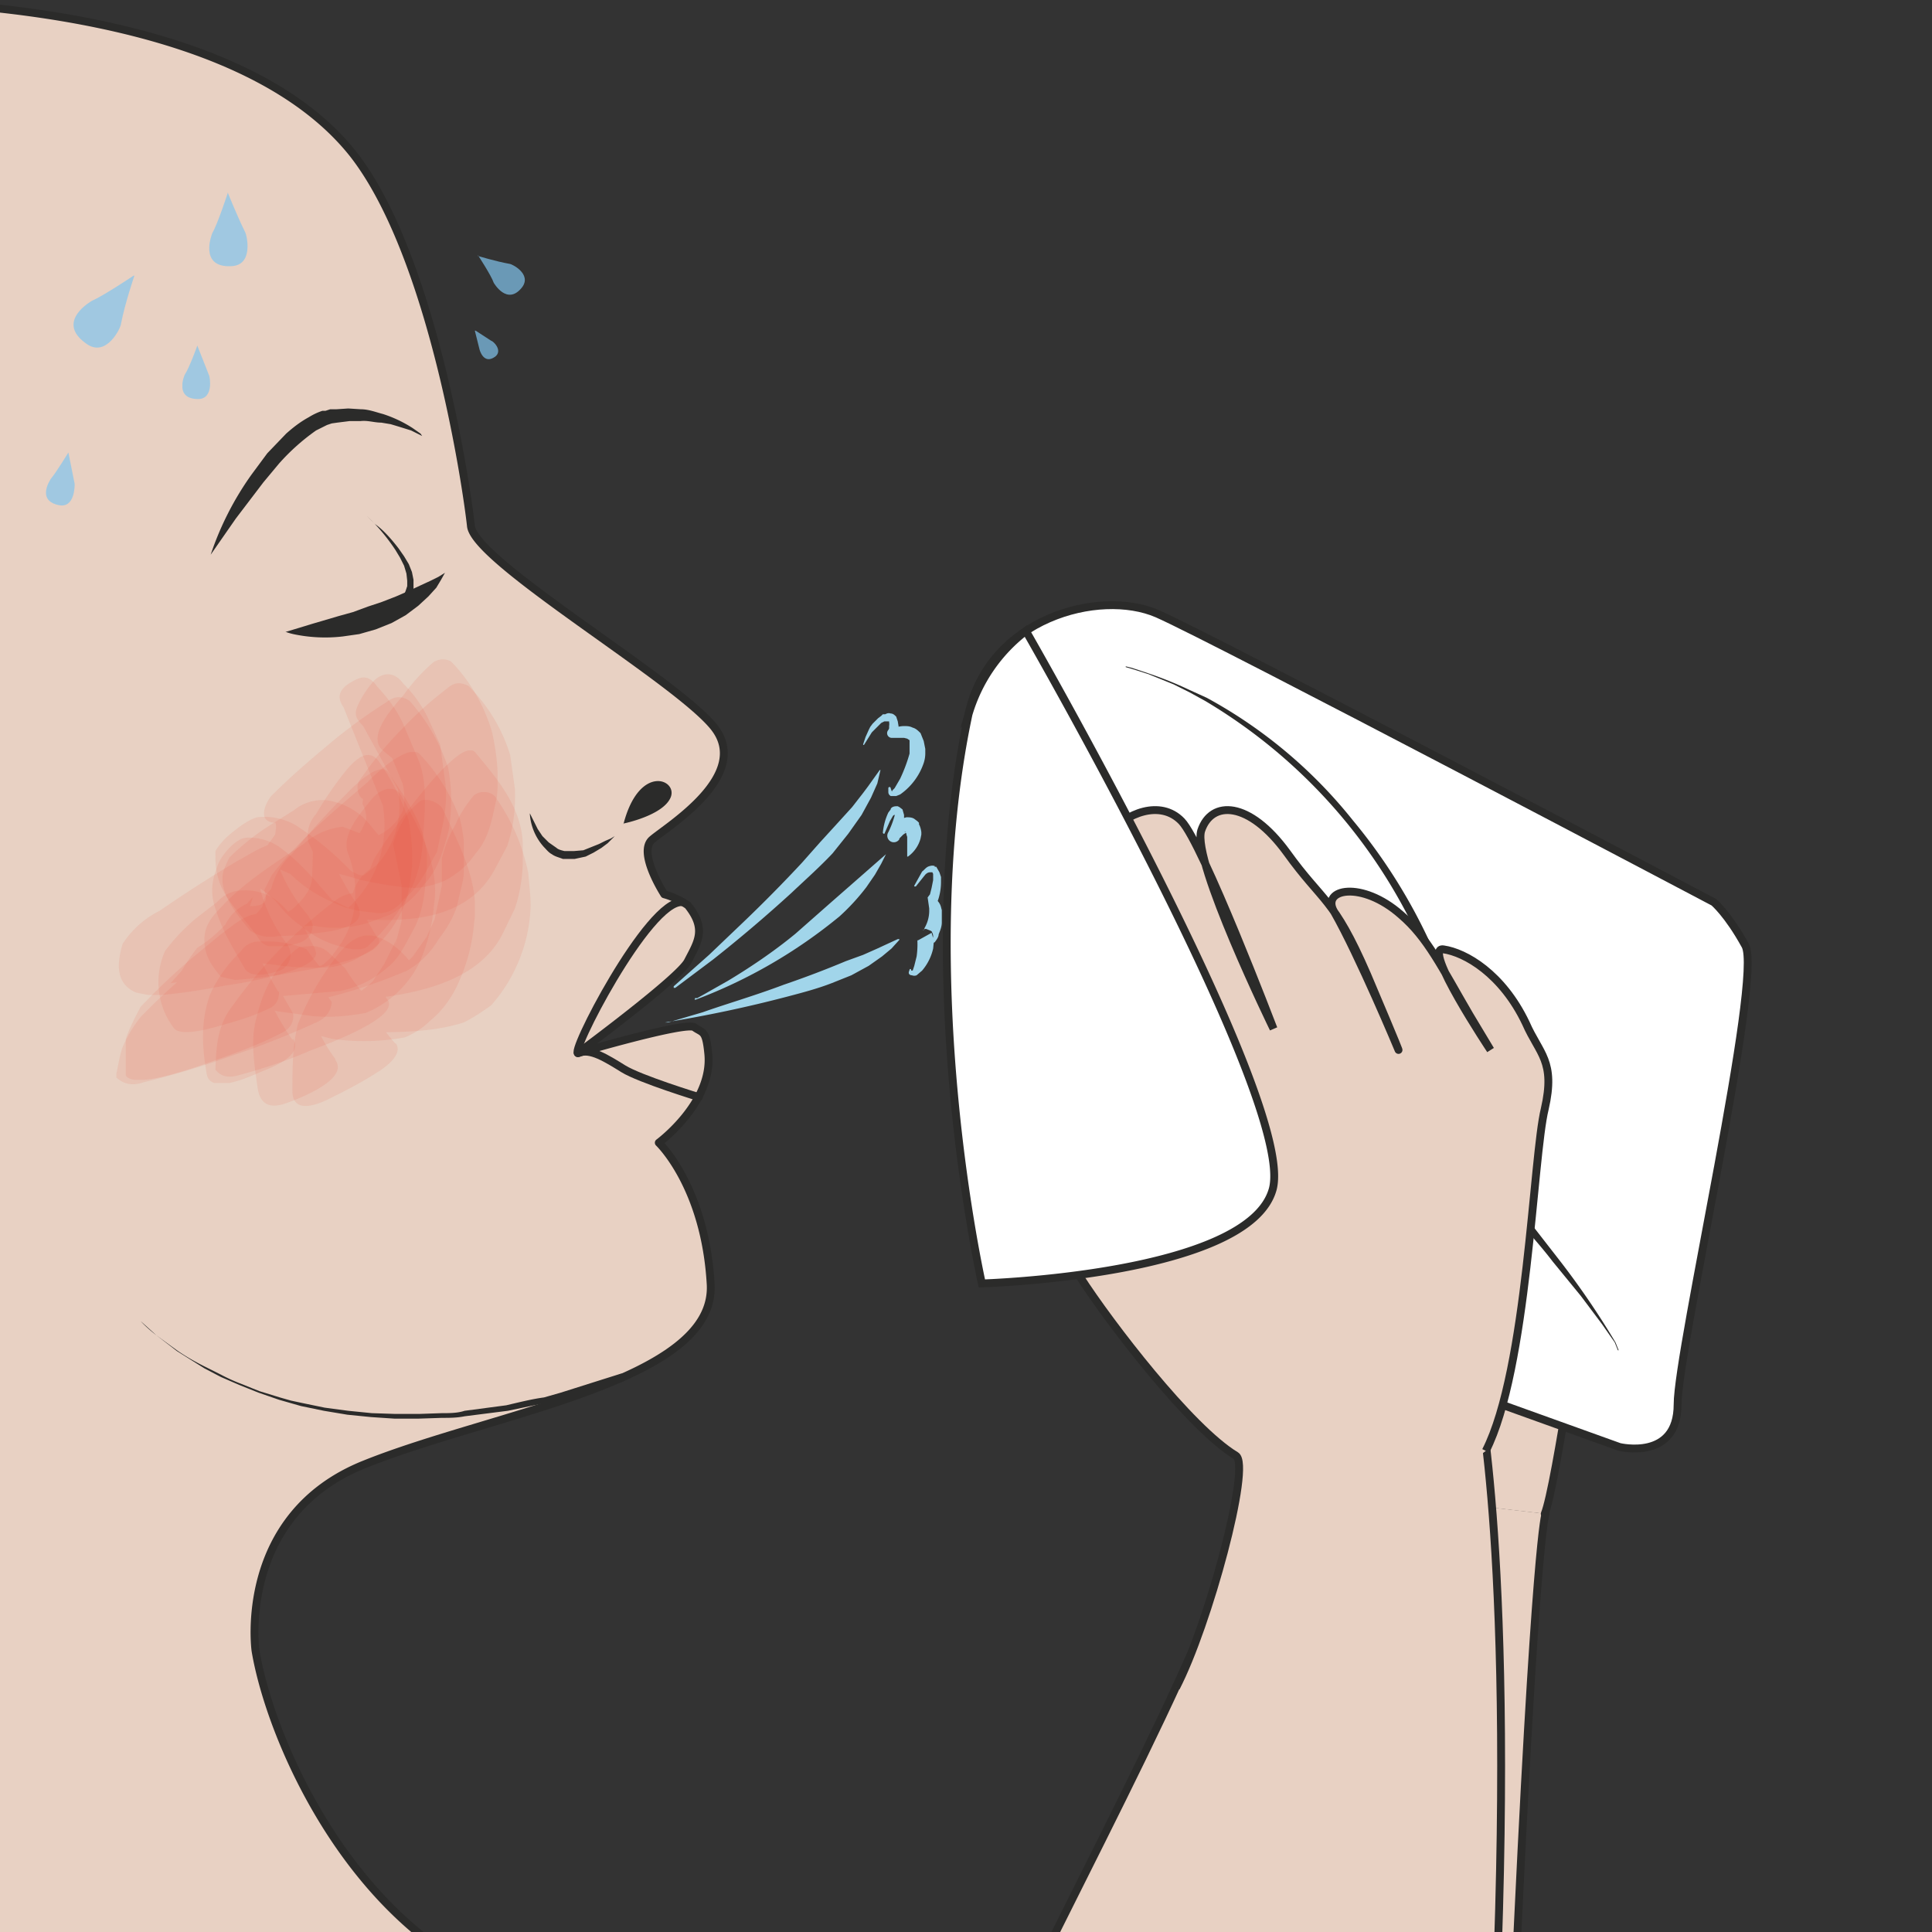 <svg xmlns="http://www.w3.org/2000/svg" viewBox="0 0 307.2 307.2"><rect x="0" y="0" width="307.2" height="307.2" fill="#333333" stroke="none"/><defs><clipPath id="l"><path d="M26 158.8h39.5v-37.7H26V159z"/></clipPath><clipPath id="a"><path d="M0 245.7h245.7V0H0v245.7z"/></clipPath><clipPath id="c"><path d="M0 245.7h245.7V0H0v245.7z"/></clipPath><clipPath id="d"><path d="M15.8 147.9h38.5v-39.5H16v39.5z"/></clipPath><clipPath id="e"><path d="M15.1 157.2h42.3v-38H15v38z"/></clipPath><clipPath id="f"><path d="M14.8 150.1H59v-42.3H14.8v42.3z"/></clipPath><clipPath id="g"><path d="M37.2 145h30.3v-40H37.2v40z"/></clipPath><clipPath id="h"><path d="M27.4 150.3h39.1v-41.5H27.4v41.5z"/></clipPath><clipPath id="i"><path d="M27.4 160.1h29.4v-34.7H27.4V160z"/></clipPath><clipPath id="j"><path d="M20.1 149.8h32.4v-35.5H20v35.4z"/></clipPath><clipPath id="k"><path d="M32.2 144h28.2v-38.9H32.2v39z"/></clipPath><clipPath id="b"><path d="M0 245.7h245.7V0H0v245.7z"/></clipPath><clipPath id="m"><path d="M25.7 145.4h29.7V108H25.7v37.5z"/></clipPath><clipPath id="n"><path d="M28.3 161.9h35v-35.3h-35v35.3z"/></clipPath><clipPath id="o"><path d="M27 159.6h27v-37.9H27v37.9z"/></clipPath><clipPath id="p"><path d="M5.8 188.2h3.7v-6.8H5.8v6.8z"/></clipPath><clipPath id="q"><path d="M9.3 210.7h7.8v-9.2H9.3v9.2z"/></clipPath><clipPath id="r"><path d="M23.2 201.8h3.6V195h-3.6v6.8z"/></clipPath><clipPath id="s"><path d="M26.6 221.3h4.9v-9.4h-4.9v9.4z"/></clipPath><clipPath id="t"><path d="M60.8 213.3h6v-5h-6v5z"/></clipPath><clipPath id="u"><path d="M60.4 203.7h3V200h-3v3.6z"/></clipPath><clipPath id="v"><path d="M0 245.7h245.7V0H0v245.7z"/></clipPath></defs><g clip-path="url(#a)" transform="matrix(1.25 0 0 -1.25 0 307.2)"><path stroke-linejoin="round" d="M164 57V40c4.3-18.2-17.6-42.6-13.4-61 0 0 39.3-44.8 42 11.6 2.7 60 4 62.6 4 62.6" stroke="#2b2b2a" stroke-linecap="round" stroke-miterlimit="10" fill="#e8d1c3"/><path stroke-linejoin="round" d="M196.5 53.2c1.4 3.4 5.2 29.9 5.2 29.9l1 10.3-3 38.8-6.2 4.3s1.4 12.7-5.4 1.4c0 0-3.6 4.1-6 3.4-2.5-.8-4.2 9.6-3.7 3.2 0 0-3.3 9.3-7.8 4.4-3-3.2 5-36 5-36l-7.6 27s-4.8 6.8-6.8 5.7c-2-1.2-3-2.5-2.8-6 .2-3.4 5.1-19.1 5.8-22.7.8-3.6.7-10.7 3-12.9 0 0 2.8-4 .5-9.1-.3-.7-2.5-1.6-2.5-1.6s-6 6.7-4.4 14.5c.2 1.3-.4 15.1-3.4 14-2.2-.9-3.7-8-5.7-10s-1.5-8.9-.7-11c1-2.2 1.2-2.9 2-11.6.6-8.8 3.1-12.4 4.8-20.4 1.7-8 6.1-11.8 6.1-11.8M178.4 144.5l5.4-30.1M189 145.5l2.1-33" stroke="#2b2b2a" stroke-linecap="round" stroke-miterlimit="10" fill="#e8d1c3"/></g><g clip-path="url(#b)" transform="matrix(1.25 0 0 -1.25 0 307.2)"><path stroke-linejoin="round" d="M-2.8-3.7l-13.7 249.4c14.9-.3 47.9-2.5 61.4-19.5 10.2-13 14.5-42.7 15-47.3.3-4.5 26-19.5 30.9-25.6S85 140.7 83 139c-2-1.6 1.5-7 1.5-7a10 10 0 003-1.4c2.4-3 1.3-4.6 0-7.1-1-2.1-14-11.7-14-11.7s13.6 4 14.8 3.3c1.1-.8 1.5-.3 1.8-3.4.6-6.2-6.3-11.3-6.3-11.3s5.9-5.6 6.6-18c.7-12.4-27.6-16.3-44-22.9C30.1 53 32.5 35.8 32.5 35.8c2.2-13.2 16-44.2 44.3-45" stroke="#2b2b2a" stroke-linecap="round" stroke-miterlimit="10" fill="#e8d1c3"/><path d="M67.4 142.3l1-2 .6-.9.8-.8 1-.7c.2-.2.6-.3 1-.4H73l1.2.1 1 .4 1 .4.8.4.7.3.5.3-.4-.4-.5-.5-.8-.6-1-.6-1-.5-1.4-.3h-1.5c-.5.2-1 .3-1.4.6-.4.2-.7.6-1 .9a7 7 0 00-1.8 4.2M79.3 141s5 1 6 3.3-4 4.4-6-3.4" fill="#2b2b2a"/><path stroke-linejoin="round" d="M88.9 106.2s-7.5 2.3-9.6 3.6c-2.1 1.3-4.3 2.7-5.7 2-1.5-.7 8.9 19.6 13.2 19.2" stroke="#2b2b2a" stroke-linecap="round" stroke-miterlimit="10" fill="none"/><path d="M26.8 175.2a38.7 38.7 0 005.2 10.2l2 2.7 2.4 2.5c.9.8 1.8 1.5 2.9 2.1a8 8 0 001.7.8h.4l.6.2h.8l1.5.1 1.6-.1c1 0 2-.4 2.8-.6a16 16 0 003.8-1.8l1-.7.2-.3-1.4.7-1.6.5-1 .3-1.2.2c-.9 0-1.7.3-2.6.2h-1.4l-1.6-.2-.7-.1-.6-.2-1.4-.7a27.3 27.3 0 01-4.7-4.2l-2-2.4-3.5-4.6-3.2-4.6M36.4 165.4l1 .3 2.3.7 3.4 1 1.8.5 1.9.7 1.8.6 1.8.7 1.6.7 1.5.7 1.3.6 1 .5.8.5-.5-.9-.6-1-1-1.1-1.3-1.2-1.6-1.2-1.8-1-2-.8-2.1-.6-2.1-.3a19.4 19.4 0 00-6.3.3 7 7 0 00-1 .3" fill="#2b2b2a"/><path d="M46.3 180.5l.4-.4 1-1c1-.7 2-1.8 3-3.1l.7-1 .6-1 .4-1 .2-1v-1-.6l-.2-.6a.5.5 0 10-1 .3l.2.5.2.6v.7l-.1.9-.3 1-.5 1-.6 1a24.8 24.8 0 01-3.6 4.3l-.4.4M17.9 77.7l2-1.8 2.6-1.9c1-.7 2.2-1.4 3.6-2.1l2-1a22 22 0 012.4-1.1l2.5-1 2.6-.8 1.4-.4 1.4-.3 2.9-.6 3-.4 3-.3 3-.1h3l2.9.1c1 0 2 0 2.9.3l5.3.7c1.7.4 3.3.8 4.8 1l2.1.6 1.9.6a4494.2 4494.2 0 005.7 1.8.5.5 0 10.3-1l-2.7-.8-3-1-2-.5-2.1-.4-4.8-1-5.5-.7c-1-.2-1.9-.2-2.9-.2l-3-.1h-3l-3 .2-3 .3-3 .5-2.9.6-1.4.4-1.4.4-2.6.9-2.5 1-2.3 1-2.1 1.1-3.5 2.2-2.6 2c-1.3 1-2 1.8-2 1.8" fill="#2b2b2a"/></g><g clip-path="url(#c)" transform="matrix(1.25 0 0 -1.25 0 307.2)"><path d="M88.4 118.8H88.7l.9.5 3 1.7c2.5 1.5 5.7 3.6 8.6 6l4.2 3.7a9429.7 9429.7 0 017.3 6.4l-.6-1.2-.8-1.4-1.1-1.6a27.5 27.5 0 00-3.4-3.7 64.7 64.7 0 00-18.3-10.6h-.1s-.1 0 0 .1M84.7 115.7h.3l1 .3 3.4 1c2.8 1 6.6 2.1 10.3 3.5a125.3 125.3 0 017.9 3l2.2.8 1.8.8a1264.6 1264.6 0 002.6 1.2h.2v-.1l-1-1.1-1.2-1-1.7-1.2-2.2-1.2-2.5-1c-1.8-.7-3.7-1.2-5.6-1.7a164.1 164.1 0 00-15.6-3.3zM85.7 120.3l4.5 4 4.4 4.2a184.4 184.4 0 017.4 7.5l2.3 2.6 2.1 2.3 2 2.2 1.4 1.8.6.8.5.7 1 1.4h.1l-.4-1.7-.8-1.8-1.2-2.2-1.7-2.4-2-2.5c-1.6-1.7-3.4-3.3-5.2-5a182.7 182.7 0 00-10-8.5l-4.8-3.6h-.2v.1" fill="#a1d5ea"/><path d="M109.8 151.1l.3.9.4.9.2.4.3.4.3.3.4.4.4.3.2.2h.3c.2.1.4.2.7.1.3 0 .5-.2.7-.4l.1-.3.1-.3.1-.6v-.6c0-.3-.2-.5-.3-.7l-.6 1c.5.1 1 .3 1.6.3.4 0 .7 0 1.1-.2.4-.1.7-.4 1-.7l.4-1 .2-1v-.4a4 4 0 00-.2-1.4 8 8 0 00-3-4l-.5-.2h-.7c-.3.2-.3.4-.3.6v.4a.1.1 0 00.3 0l.1-.3c0-.1.2-.1.1 0l.3.3.7 1.2a20.1 20.1 0 011.2 3.2v.3s0 .2 0 0v1.4l-.3.2-.4.1h-1.5a.6.6 0 00-.5 1l.1.2v.3a1.5 1.5 0 010 .5v.1h-.3-.2-.1l-.4-.2-.3-.3-.3-.3-.3-.3-.3-.3-.5-.8-.5-.8h-.1v.1M112.3 139.8a7.7 7.7 0 00.7 2.6l.3.4c0 .2.3.4.7.4h.2l.2-.1.4-.3.2-.7v-1l-.5-1.8-1.4.7.6.8c.2.3.5.6.9.8l.7.2c.3 0 .7 0 1-.2l.4-.3.2-.2v-.2l.1-.2a3.2 3.2 0 00.2-.8v-.3l-.1-.5a4.2 4.2 0 00-1.6-2.3h-.1v2.5l-.1.3v.1l-.1.2-.1.1v-.1h.2l.1-.1c.1 0 0 0 0 0h-.2l-.3-.2-.5-.5v-.1a.8.8 0 00-1.4.9 11.6 11.6 0 01.8 2.1v.2h.1c-.2 0 0 0 0 0 .1 0 0 0 0 0l-.3-.2-.4-.7-.7-1.6h-.1M116.3 133.1l1 1.8c.3.2.5.6 1 .7a1 1 0 00.6 0v-.1h.2l.4-.7.2-.6v-.5a7.3 7.3 0 00-.3-2.2l-.2-.6c-.1-.2-.3-.5-.7-.6l-.2 1.3a1.4 1.4 0 001.1-.6c.3-.4.3-.7.4-1v-1.6c0-.5-.2-1-.4-1.5 0-.3-.2-.6-.5-1-.1 0-.4-.4-1-.4-.2 0-.6 0-.8.2l-.4.4 1.8 1 .3-1-.1-1a6.5 6.5 0 00-1.4-2.8l-.7-.6a.8.8 0 00-.6 0c-.3 0-.4.2-.4.3v.1l.1.3a.1.1 0 00.2 0v-.3.2h.2l.2.6.3 1.2a11 11 0 01.1 1.9v.2a1 1 0 111.9.9l-.1.2-.2.1-.5.2c-.3 0-.4-.2-.4-.2s.2.1.2.3a4.4 4.4 0 01.6 2.1v.4l-.2 1.4.3.4.2.8.2 1v.8l-.1.2h-.2c-.2 0-.4 0-.7-.3l-1.2-1.5h-.2v.1" fill="#a1d5ea"/><g opacity=".1" clip-path="url(#d)"><path d="M37.3 116.8c-1.6 2.9-3.3 5.3-4.3 8.6l.2-1.2v1.6l-.9-1.6 1.3 2.2-10.4-9.4 8.7 7-11.3-7.8 15.6 4.3-13.6-2.6 20.7 1.8c2.3.5 4.3 1.5 6 3 1.5 1.1 2.5 3.4 3.4 5 1.3 2.5 1.4 5.2 1.6 8 .3 4.5-2.5 8.2-4.9 11.8-1.2 1.8-5.4-2.8-5.5-2.9-2.3-2.3-4.6-4.8-6.7-7.4a8.8 8.8 0 01-2.7-4.5c-.6-.6-1-1.3-1.1-2.2-.6-.9-1.4-1.6-2.3-2.1a14 14 0 00-5.2-3.8c-1-1.3-2.2-2.4-3.5-3.3l20.5 1.6-2.3 1.9.8-1c-3 3.5-2.8 3.3-7.2 5.4-2.2 1.1-4.3-1-6-2.2l-4-3.3c-2.2-1.9-4.3-3.9-6.3-6-.7-1.3-1.3-2.5-1.8-3.8-.4-1.3-.2-3.3-.2-4.5 0-3 11.4 1.5 11.5 1.5 2.8 1 5.6 2 8.3 3.4 1.1.5 1.7 1.3 1.6 2.5" fill="#e74129"/></g><g opacity=".1" clip-path="url(#e)"><path d="M40.1 125c-1.8 3.6-3.8 7-4 11.2v-1.3c0 .5.2.9.3 1.3l-1.2-1.7.7.8-13.3-9 11 6.6-13.8-7 10 4.3L21 127l18.9 1c2.5-.5 5-.3 7.3.5l2.4.9a13 13 0 014.3 3.8c1.9 2 2.5 4.4 3.2 7 .4 2.7.4 5.3-.1 7.9a24 24 0 01-4.9 8.5c-1 .7-2 .6-3-.2a67 67 0 01-7.6-5.6c-2.4-2-4.7-4-7-6.3-.8-1-1.8-3.3.5-3.4h.7l-1 .6c.6-.7.4-1.3.3-2.1l.6 1-1.2-2 .6 1-1.8-2.5.7 1c-3.4-3.2-7.7-5.1-11.7-7.4l21.4 1c-2.4 3.7-2.6 3.7-6.4 6.4-2 1.5-5.3-1-6.9-1.8-3.4-2-6.8-4.2-10-6.4a12 12 0 01-4.7-4.2c-.7-2.4-1-5 1.7-6.2l2-.4c3.2.2 6.3.7 9.4 1.3.2 0 12.8 1.8 11.4 4.5" fill="#e74129"/></g><g opacity=".1" clip-path="url(#f)"><path d="M42.2 118.3a54.3 54.3 0 00-3.2 4.9c-.7 1.2-1.3 2.6-1.6 4v-1.3c-.2 1 0 2 .4 3l-4.5-5.1 4.2 4L24 116.3l11.1 8.5-14.6-9.8 19.2 6.1-17-4.2a67 67 0 0129.1 5.4c1.7 1 3 2.3 4 4 1 1.3 1.8 2.6 2.3 4.1l.8 3.4a20 20 0 01-.4 7.8c-1.1 3-2.8 5.8-5 8.1-1.4 2-6.7-3.3-6.7-3.4-4.2-3.6-8.8-7.4-12.2-11.8l-1-2c.6-1.4 0-2-1.8-2l.4 1.2-.8-.9a5.4 5.4 0 01-2.7-2.6c-1-1.1-2.3-2.2-3.6-3a24 24 0 01-2.3-3.5l.7 1-1.8-2 25.8 3.3a22.3 22.3 0 00-3.5 4c-1.6 2-3 2.4-5.3 3.1l-1.2.3c-2.3-.6-4.3-1.8-6-3.4l-5.2-4.1c-3-2.3-5.8-4.8-8.4-7.5-.9-1.1-1.6-2.3-2.2-3.6-.5-1.1-.7-3-1-4 1-1 2.2-1.2 3.6-.7 3.7.9 7.4 2 11 3.3 3.6 1.2 7.2 2.6 10.7 4.2 1.3.5 2.1 1.4 2.2 2.7" fill="#e74129"/></g><g opacity=".1" clip-path="url(#g)"><path d="M50.3 113c-1.3 1.5-2.5 3.1-3.5 4.8l.5-1c-.7 1.3-1.1 2.8-1.3 4.2v-1.2l.8 3.5-5.2-8.3 5.3 4.6-6.3-2.4 1.2-1-.8.8 1.1-1.7a7.2 7.2 0 014.5-.9c4.2.1 8.3 0 12.4 1.3 1.2.6 2.4 1.4 3.5 2.2a20.1 20.1 0 015 12.6c0 1.5-.2 2.8-.3 4.2-.7 3.4-2 6.5-4 9.4-.5 1-2 1.2-2.9.5-1-1.2-1.8-2.4-2.4-3.8-.8-1.3-1.3-2.7-1.7-4.2v-4.8 1.3l-1.1-5.1.4 1.3L54 126l.7 1.2-2.2-3.1 1 1a166.3 166.3 0 01-3.3-3.4l-3-2 1.3.7c-1.7-.8-3-1.3-4.3-2.7l14 .3-4.4 3 .6-.8c-1.7 2.5-3 4.9-5.9 6.2-2.7 1.2-4.5-.7-6-2.7a35 35 0 01-4.6-8.2c-.7-2.8-.7-5.6-.7-8.5 0-3 3.1-1.8 4.7-1 2 1 4 2 6 3.3.7.4 3.6 2.3 2.4 3.8" fill="#e74129"/></g><g opacity=".1" clip-path="url(#h)"><path d="M49.3 118.6c-2.2 3-4.2 5.5-5.2 9.1 0-.4.2-.8.3-1.1v1.7l-.7-1.7.6 1.3-9.4-10.2a256 256 0 019.2 8.4l-12.7-9.4 7.3 1.8-3.5-.7c7.2 1 24.1-.4 28.8 9.3l1.5 3.1c.8 2.4 1.1 4.9 1 7.4.2 5-3 8.8-6 12.4-2 2.7-12.2-12-13-13.7l-1-2.4 1 1.6a5.8 5.8 0 01-2.7-3.6c-.6-.9-1.3-1.6-2.3-2-.8-1.3-1.8-2.5-3-3.4l-1.8-1.3c-.8-1.5-1.9-2.8-3.2-4L55 124a19.1 19.1 0 00-3.5 4.5c-.9 1.2-2 2.1-3.3 2.7-1.8 1.2-3.6 1.3-5.3.2A62.5 62.5 0 0129 117c-1.4-2.3-1.5-4.7-1.6-7.3.7-.9 1.7-1.1 3-.7 3 .8 6 1.8 8.8 3 .3.2 11.9 4.1 10.1 6.6" fill="#e74129"/></g><g opacity=".1" clip-path="url(#i)"><path d="M39.3 129.2a21.9 21.9 0 00-4.7 9l.1-.9V138.6l.3.6-5.3-4.4 2.7 1.2-1.3-.4 3 .3-1.3-.1 3-.5-1 .2 3-1.3-1 .5c1.8-1.8 3.9-3.1 6.2-4 1.7-.8 3.3-.9 5.2-1.1 1.3 0 2.3.6 3.2 1.8 1.9 1.5 3 3.9 4.2 6l.8 3.8c.3 1.6.5 3.6.2 5.3L56 151l-1.5 3.3c-.8 1.7-1.9 3.2-3.2 4.5-1 1.4-2.4 1.6-3.7.4a13 13 0 01-2-3c-.6-1.2-.4-1.8.6-2.8l4.4-8a11.3 11.3 0 00-2.6-9.6l-2.1-1.7H48l-3.7.6 2.5-.8-2.6 1.3.8-.6a38.4 38.4 0 01-7.4 6.2 8 8 0 01-4.9 1c-1-.3-2-1-3-1.8-.9-.7-1.7-1.5-2.3-2.5 0-1.4 0-2.2.4-3.6.8-2.8 3.7-5.3 5.2-7.7 1-1.5 3.7-.8 5-.4 1.4.4 2.4 2 1.3 3.3" fill="#e74129"/></g><g opacity=".1" clip-path="url(#j)"><path d="M35.4 119.6a87.6 87.6 0 00-3.6 6.8l.3-1c-.5 1.7-.8 3-.5 4.8l-1.8-3.2 2.1 2.7-6.5-6.4 6 4.7-7.3-4.8 7 2.2-5-1 3.3-.3-2.2.2c2.4-.5 4.8-1 7.2-1.2 2.5-.4 4.9-.5 7.4-.4 1.2.1 2.3.5 3.4 1l2.2 1.3c1.5 1.3 2.7 2.8 3.5 4.5 1.1 1.7 1.7 5.9 1.5 8 0 1.3-.2 2.6-.4 3.9a28.8 28.8 0 01-3.6 7.2c-1.4 2.3-3.2.6-4.5-1a45.3 45.3 0 01-3.7-5.4c-.9-1-1.2-2.2-1-3.5l1-2.2c0 .3-.2.7-.4 1l-.1-3.2c0-2-1.7-3.5-3-4.6l1 .7-2.7-1.6 1.2.6-4.1-1.5 10.2-1.7-5 2.5 1-.7-2.2 2.4a6.6 6.6 0 01-5.2 2.1c-1.3 0-2.4-.5-3.3-1.5L25 129a25.2 25.2 0 01-4-4.2 9.7 9.7 0 011.1-9.8c1-1.4 6.2.4 7 .6 1.8.5 3.6 1.1 5.4 2 .8.5 1 1.2 1 2.1" fill="#e74129"/></g><g opacity=".1" clip-path="url(#k)"><path d="M42.7 111a19.8 19.8 0 00-3.1 6c-.5 1.6 0 3.3.4 4.9l-4-5.9 6 4.6-6.7-1.9a9.6 9.6 0 013.8-4.3l3.2-.8a29 29 0 019.2.2c1.2.5 2.3 1.2 3.2 2.1 1.6 1.3 2.8 3 3.6 4.8 1.1 2.4 1.8 5 2 7.6.8 5.2-2 10.2-4 14.6-.5.8-2 1.4-2.8 1a8.3 8.3 0 01-2.2-2.5c-.6-1-1-2-1.3-3l1.1-5.3v-4.6l.2 1-1-3.9c0 .4.2.7.3 1l-1.9-3.8.6 1-2.5-3.8.7 1a14.3 14.3 0 00-5.3-3.2l2 .3-1.7-.2 7.1-.8-2.2 1 .8-.8a26.5 26.5 0 00-4.3 5.3l-2 1.9c-.7.7-1.6 1-2.6.9l-1.2-.1c-1-.7-1.8-1.5-2.5-2.5-1.6-2-2.4-4.1-3-6.6-.8-2.8-.2-6.2.2-9 .4-2.3 2-2.4 3.8-1.7 1.4.5 8 3 6 5.5" fill="#e74129"/></g><g opacity=".1" clip-path="url(#l)"><path d="M48 126.5c-1.9 3.2-3.7 6.2-4.7 9.8l.1-1.2c-.2 1.1 0 2.1.5 3l-3.5-3.9.8.7-8.2-6 9.4 6.1-11.5-6.5 8.7 3.8-7.5-3 4.7 1-3.2-.5h4.8-3c7.7-.3 22.3-4.3 27.5 5.3l1.6 3c.8 2.3 1.1 4.7 1 7.3l-.6 4.3c-1 3.3-2.8 6.3-5.3 8.8-1 .5-1.8.5-2.7-.3-2.1-1.6-4-3.3-5.8-5.2a46.2 46.2 0 01-5-6c-.8-.9-.8-1.8-.2-2.7l1.5-1-1.1 1.9-.2-1.7c.4-.7.6-1.6.4-2.5l.4 1.1-1-2.1.6 1-1.7-2.7.7 1a30.2 30.2 0 00-8.6-6l16.6-1.2c-1.6 1-2.8 2.5-3.6 4.2-1.8 2.8-3.2 3.1-6.3 4.3a9 9 0 01-5-2.2c-3.6-2.4-7.8-5-10.8-8.4-1-1-1.8-2.2-1.8-3.7 0-2.1.8-3.2 2.1-4.8l1.8-.4c2.8.2 5.5.6 8.2 1.1.1 0 11.5 1.8 10 4.3" fill="#e74129"/></g><g opacity=".1" clip-path="url(#m)"><path d="M37.2 113.5a29.8 29.8 0 00-2.2 3.6c-.6 1.4-.9 2.8-1 4.3v-1.2c0 1.2.2 2.4.7 3.5l-2.3-3.7 2.4 3.2-3.2-3.8 2.3 2.1-3.4-2.4h1l-1 .4c1.5-1.2 3-2 4.9-2.4l4.4-.6c2.4-.2 4.4 0 6.7.4a13.2 13.2 0 016.9 6.5c1 2.3 1.6 4.7 1.8 7.2.8 5-1.8 9.6-4 13.7-1 2-3 1-4-.3-1.3-1.6-3.7-4.3-3-6.6a14 14 0 00.9-6.9c-.2-1.7-.8-3.3-1.7-4.7a281.8 281.8 0 00-1.7-2.4l.8 1c-.7-.8-1.5-1.4-2.3-2.1l.9.8c-1.8-1-3.5-1.6-5.5-2.1l9.2-.9-2.3.8.8-.8A29 29 0 0039 125c-1.9.8-3.8 1.1-6 1-1 0-1.8-.4-2.4-1.3a17.1 17.1 0 01-3.9-5.5c-1.2-3.4-1-6.6-.4-10.1.5-2.6 5.4-.3 6.4.1 1 .5 6 2 4.6 4.4" fill="#e74129"/></g><g opacity=".1" clip-path="url(#n)"><path d="M45.3 130.9a34.3 34.3 0 00-4.2 8.7l.3-1-.2 1.7-.5-1.3 1 2-8.1-6.1 4.6 2.5-5.5-2.5 4 1.3-2.3-.5 4.3.3h-2.2a6219.7 6219.7 0 012.4-.2l7.1-2c2.3-.5 4.6-.9 6.8-1 1.3.1 2.5.4 3.7.9 1.6.8 3 2 4 3.5 1.8 2 2.1 4.6 2.7 7.1.3 2.8 0 5.6-.6 8.3-1 3.4-2.7 6.4-5.2 9-.7.4-1.5.4-2.3-.1a24 24 0 01-3.8-4.2c-1-1.2-4.8-5.1-2.6-7l1.2-1a263.4 263.4 0 011.3-3.2c.3-1.3.3-2.5 0-3.8l.4 1-1.3-2.5.5 1c-.7-1-1.6-1.8-2.7-2.3l1 .4c-2-.9-4-1.3-6.3-1.1l8.4-2.1-2.7 2.1.9-.8-2.3 2.8a8.5 8.5 0 01-5.9 3.2c-1.4 0-2.7-.4-3.8-1.3l-3.2-2a31.2 31.2 0 01-5-4c-.8-1.6-1.2-2.4-.7-4.1.6-2 2-3.6 3.3-5.2 1-.7 2.3-1 3.6-.7 2.3 0 4.5.3 6.7.6 1.9.4 4.8 1.2 3.2 3.6" fill="#e74129"/></g><g opacity=".1" clip-path="url(#o)"><path d="M36.5 125.7a20 20 0 00-3.3 6.6 7 7 0 000 3.3l-.4-1 1 2-3.7-3.5 2 .6-1-.3c1.8-.3 2.6-1 4-2.3 1-1.3 2-2.3 3.3-3.2a12 12 0 015.2-2.6c.7-.3 2.4-.5 3.1 0 4 3.8 6.9 8 7.1 13.7.2 3.3.7 7.3-.7 10.4l-1.7 4c-.8 1.9-2 3.5-3.4 5-1 1.4-1.8 1.5-3.3.6-1.4-.8-2-1.8-1-3.2l5-12.5c.6-3.7-.1-7.1-2-10.2l.4.7c-1-1.8-2.4-3.3-4-4.5h3.2l-4.7 2.3.8-.5c-2.1 2.4-4 4.8-6.7 6.8a6.8 6.8 0 01-4.3 1.3c-1.4 0-3.3-2.3-3.7-3.5-.8-2-1-3.7-.2-5.8.8-2.6 2.3-5 3.6-7.3.8-1.4 3.3-.7 4.5-.3 1.3.5 1.8 2.2.9 3.4" fill="#e74129"/></g><g opacity=".7" clip-path="url(#p)"><path d="M8.7 188.2s-1.6-2.6-2.2-3.3c0 0-2-2.8 1-3.4 2-.4 2 2.4 2 2.7l-.8 4" fill="#82c5ee"/></g><g opacity=".7" clip-path="url(#q)"><path d="M17 210.7s-3.9-2.6-5.3-3.2c0 0-4.7-2.6-.8-5.4 2.6-2 4.5 2 4.5 2.5.5 2.6 1.7 6.1 1.7 6.1" fill="#82c5ee"/></g><g opacity=".7" clip-path="url(#r)"><path d="M25.1 201.8s-1-2.8-1.6-3.7c0 0-1.4-3.1 1.7-3.1 2 0 1.5 2.8 1.4 3l-1.5 3.8" fill="#82c5ee"/></g><g opacity=".7" clip-path="url(#s)"><path d="M29 221.3s-1.3-4-2-5.2c0 0-1.8-4.4 2.4-4.2 2.9.1 2 3.9 1.8 4.3-1 2-2.2 5-2.2 5" fill="#82c5ee"/></g><g opacity=".7" clip-path="url(#t)"><path d="M60.8 213.3s1.7-2.6 2-3.5c0 0 1.7-3 3.6-.6 1.3 1.7-1.3 3-1.6 3-1.7.3-4 1-4 1" fill="#82c5ee"/></g><g opacity=".7" clip-path="url(#u)"><path d="M60.4 203.7l.6-2.4s.5-2 2-.9c1 .8-.3 2-.5 2l-2 1.3" fill="#82c5ee"/></g></g><g clip-path="url(#v)" transform="matrix(1.25 0 0 -1.25 0 307.2)"><path stroke-linejoin="round" d="M155.3 73.2l3-13.9c2.2-9.4-14.6-40-29.4-70.2-13.8-28.3 58.6-58.4 61.2-2.1 2.8 60-2.2 82.4-2.2 82.4" stroke="#2b2b2a" stroke-linecap="round" stroke-miterlimit="10" fill="#e8d1c3"/><path d="M218 131s-63.5 33.5-70.8 36.7c-7.4 3.2-21.4-.6-24-12.8-2.6-12.6 7.4-66.1 7.4-66.1L206 61.7s7.4-1.8 7.4 5.4c0 7 10.9 54.5 8.6 58.4-2.2 4-4 5.5-4 5.5" fill="#fff"/><path d="M218 131s-63.5 33.5-70.8 36.7c-7.4 3.2-21.4-.6-24-12.8-2.6-12.6 7.4-66.1 7.4-66.1L206 61.7s7.4-1.8 7.4 5.4c0 7 10.9 54.5 8.6 58.4-2.2 4-4 5.5-4 5.5z" stroke="#2b2b2a" stroke-miterlimit="10" fill="none"/><path d="M131.4 152.3l1.6-2.5 3.9-6.8 2.4-4.7 2.5-5.2c.8-2 1.7-3.8 2.4-5.8l2.3-6 1.1-3.1 1-3 1.7-6.1 1.2-5.8.5-2.6.4-2.5a173.2 173.2 0 00.7-7.8l.2-3h-.1l-.4 3-.4 3.3-.8 4.3-.4 2.5-.6 2.7-.6 2.7-.7 3-1.6 6-1 3-1 3c-.6 2.1-1.4 4.2-2.1 6.1l-2.3 5.8-2.4 5.3-2.3 4.7a131.3 131.3 0 01-5.3 9.5h.1zM143.2 161l.8-.2 2.1-.7a47.3 47.3 0 005.2-2.1l2.2-1a61 61 0 0018.6-15.6 70.5 70.5 0 0010.1-16.2 48 48 0 003.2-13 22 22 0 000-3h-.2v.7a21.6 21.6 0 01-.4 3.8l-.4 1.9a68.4 68.4 0 01-31.1 41l-2 1.1-2 1-3.2 1.3-2.2.7-.7.2v.1zM147.2 142.5s15.6-16.3 30.7-33.1c3.8-4.2 7.6-8.4 11-12.4l5-5.8 4.2-5.4a104 104 0 007.4-10.8l.4-1h-.1l-.4 1-1.6 2.3-2.7 3.6-3.6 4.4c-1.3 1.7-2.8 3.4-4.4 5.2l-5 5.8-10.8 12.6c-14.9 16.9-30.2 33.5-30.2 33.5h.1z" fill="#2b2b2a"/><path d="M189 61.2c5.3 10.4 6 37.4 7.5 43.5 1.4 6.1-.7 7-2.4 10.9-3 6.3-7.7 9-10.5 9.4-2.8.4 6-12.8 6-12.8l-2.7 4.5c-3.5 6-5.3 9.8-8.7 12.7-5 4.4-10.2 3.3-8.5.4 3.2-5.6 8.2-17.6 8.2-17.6s.2-.3-4 9.6c-4.3 9.9-5.6 9.1-10.2 15.5-4.8 6.6-9.6 6.7-10.9 2.8-1.2-3.9 9.2-25.2 9.2-25.2s-9 23.6-11.7 26.4c-2.7 2.8-7.1 1-9.2-1.6-3.8-4.7 3.8-39.5 1.4-39.5-1.4 0-4.6 1-6 8-1.4 7.2 5.5 4.3 5 8.7-.7 4.3-.3 1.8-.8 6.2-.5 4.1-14.2-4.7-14.7-10.6-.5-6.7 4-14 5.2-18.4.5-2 3.1-6 6.2-10.8 3.8-5.9 14-19.2 19.8-22.7 2-1.2-3.5-21.6-7.6-29.5" stroke="#2b2b2a" stroke-miterlimit="10" fill="#e8d1c3"/><path d="M130.5 165.5s34.4-59.8 31.4-71c-3-11-37-12-37-12s-8.8 39-1.7 72.4a20.7 20.7 0 007.3 10.6" fill="#fff"/><path d="M130.5 165.5s34.4-59.8 31.4-71c-3-11-37-12-37-12s-8.8 39-1.7 72.4a20.7 20.7 0 007.3 10.6z" stroke="#2b2b2a" stroke-miterlimit="10" fill="none"/></g></svg>